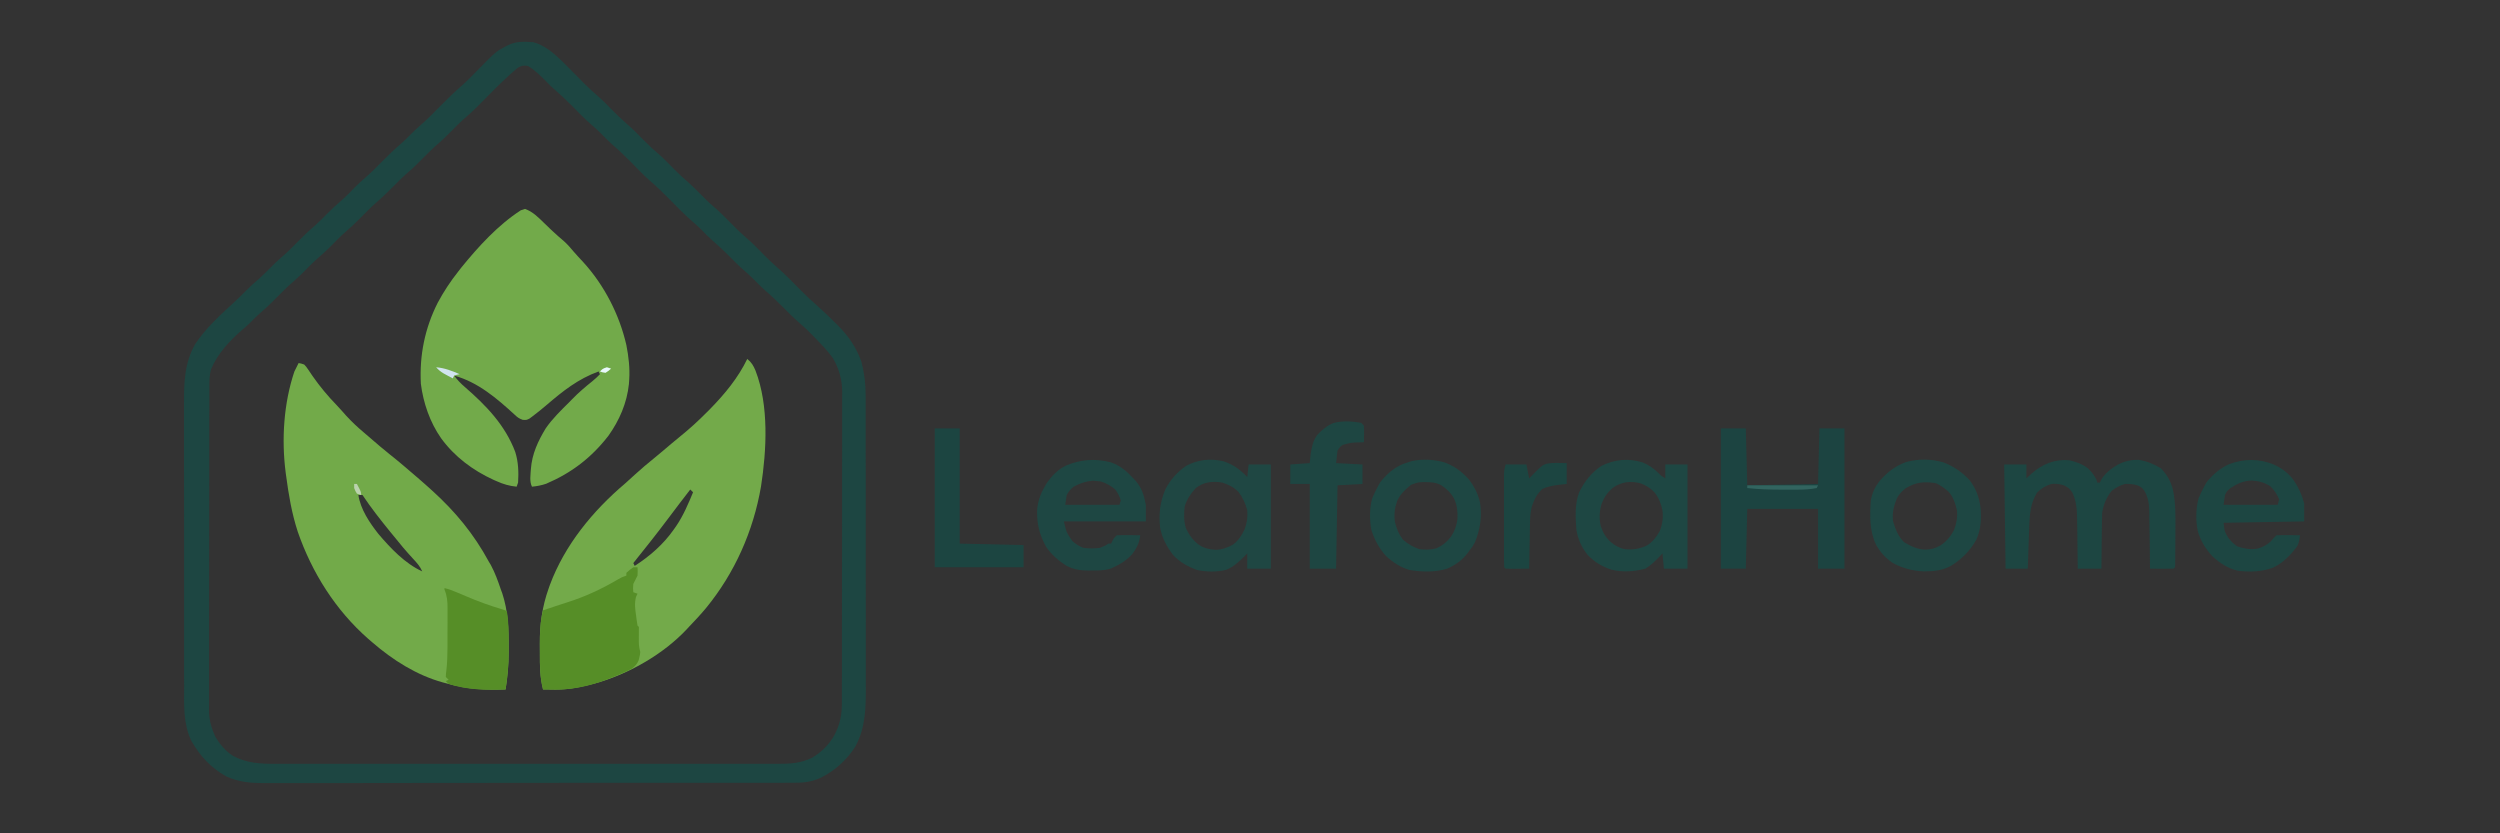 <svg xmlns="http://www.w3.org/2000/svg" xmlns:xlink="http://www.w3.org/1999/xlink" width="180" viewBox="0 0 135 45" height="60" preserveAspectRatio="xMidYMid meet"><rect x="0" y="0" width="135" height="45" fill="#333333" stroke="none"/><path fill="#1d4642" d="M 28.801 2.281 C 29.414 2.438 29.906 2.879 30.355 3.305 C 30.578 3.523 30.797 3.746 31.016 3.969 C 31.164 4.121 31.312 4.27 31.461 4.422 L 31.57 4.531 C 31.816 4.777 32.074 5.012 32.34 5.238 C 32.57 5.441 32.785 5.66 33 5.883 C 33.402 6.289 33.402 6.289 33.824 6.668 C 34.168 6.957 34.477 7.281 34.789 7.598 C 35.055 7.867 35.328 8.121 35.617 8.363 C 35.887 8.605 36.137 8.867 36.391 9.125 C 36.648 9.383 36.914 9.633 37.191 9.867 C 37.402 10.055 37.602 10.258 37.801 10.457 C 38.039 10.699 38.277 10.938 38.535 11.156 C 38.844 11.418 39.129 11.707 39.414 11.996 C 39.832 12.422 39.832 12.422 40.273 12.82 C 40.633 13.121 40.953 13.457 41.277 13.789 C 41.508 14.02 41.742 14.246 41.992 14.461 C 42.414 14.828 42.801 15.23 43.195 15.629 C 43.512 15.949 43.832 16.254 44.172 16.547 C 44.473 16.812 44.758 17.094 45.043 17.375 L 45.227 17.555 C 45.809 18.129 46.234 18.75 46.512 19.523 C 46.676 20.137 46.746 20.727 46.746 21.359 L 46.746 21.582 C 46.746 21.824 46.746 22.066 46.746 22.312 L 46.746 22.84 C 46.746 23.316 46.746 23.789 46.746 24.266 C 46.746 24.715 46.746 25.164 46.75 25.609 C 46.75 26.555 46.75 27.496 46.75 28.438 C 46.75 29.297 46.75 30.16 46.75 31.02 C 46.754 31.902 46.754 32.789 46.754 33.676 C 46.754 34.172 46.754 34.668 46.754 35.164 C 46.754 35.629 46.754 36.098 46.754 36.562 C 46.754 36.734 46.754 36.906 46.754 37.074 C 46.758 38.219 46.746 39.285 46.188 40.316 C 45.73 41.031 45.117 41.586 44.367 41.977 C 43.898 42.195 43.5 42.266 42.984 42.266 L 42.828 42.266 C 42.656 42.27 42.48 42.27 42.309 42.27 L 41.934 42.27 C 41.594 42.27 41.25 42.27 40.906 42.27 C 40.535 42.27 40.164 42.27 39.797 42.27 C 38.988 42.27 38.176 42.273 37.367 42.273 C 36.863 42.273 36.359 42.273 35.852 42.273 C 34.453 42.273 33.055 42.273 31.656 42.273 L 30.293 42.273 C 28.832 42.277 27.371 42.277 25.91 42.277 C 24.41 42.281 22.906 42.281 21.406 42.281 C 20.562 42.281 19.723 42.281 18.879 42.285 C 18.16 42.285 17.445 42.285 16.727 42.285 C 16.359 42.285 15.996 42.285 15.629 42.285 C 15.293 42.285 14.957 42.285 14.625 42.285 C 14.5 42.285 14.379 42.285 14.258 42.285 C 13.516 42.289 12.887 42.23 12.207 41.922 C 11.359 41.434 10.809 40.832 10.328 40 C 9.883 39.047 9.941 38.051 9.945 37.023 L 9.941 36.48 C 9.941 36.043 9.941 35.605 9.941 35.168 C 9.941 34.809 9.941 34.453 9.941 34.098 L 9.941 33.633 C 9.941 32.664 9.941 31.695 9.941 30.727 C 9.941 29.84 9.941 28.957 9.941 28.074 C 9.938 27.164 9.938 26.254 9.938 25.344 C 9.938 24.832 9.938 24.324 9.938 23.812 C 9.934 23.332 9.934 22.852 9.938 22.371 C 9.938 22.195 9.938 22.023 9.938 21.848 C 9.93 20.684 9.953 19.621 10.539 18.582 C 11.113 17.719 11.879 17.023 12.641 16.324 C 12.855 16.125 13.066 15.922 13.27 15.711 C 13.508 15.469 13.758 15.246 14.02 15.023 C 14.203 14.859 14.375 14.684 14.551 14.508 C 14.762 14.293 14.977 14.082 15.207 13.887 C 15.504 13.637 15.777 13.359 16.051 13.082 C 16.367 12.762 16.684 12.453 17.027 12.164 C 17.258 11.957 17.477 11.734 17.695 11.512 C 17.934 11.27 18.184 11.043 18.441 10.824 C 18.711 10.586 18.957 10.328 19.207 10.07 C 19.371 9.906 19.539 9.758 19.715 9.605 C 20.031 9.328 20.328 9.035 20.625 8.73 C 20.969 8.379 21.32 8.043 21.695 7.723 C 21.844 7.59 21.984 7.453 22.125 7.309 C 22.309 7.117 22.496 6.945 22.695 6.773 C 23.074 6.445 23.422 6.09 23.773 5.73 C 24.164 5.336 24.559 4.949 24.98 4.586 C 25.242 4.355 25.48 4.105 25.727 3.855 C 26.781 2.781 26.781 2.781 27.285 2.516 L 27.453 2.43 C 27.887 2.223 28.328 2.242 28.801 2.281 M 27.941 3.672 C 27.395 4.137 26.887 4.629 26.387 5.141 C 26.23 5.297 26.078 5.453 25.922 5.609 L 25.812 5.723 C 25.562 5.977 25.301 6.211 25.031 6.441 C 24.816 6.633 24.613 6.836 24.414 7.043 C 24.113 7.348 23.812 7.637 23.488 7.91 C 23.262 8.113 23.051 8.328 22.836 8.543 C 22.582 8.801 22.332 9.055 22.055 9.289 C 21.762 9.539 21.496 9.809 21.227 10.082 C 20.914 10.395 20.602 10.699 20.266 10.984 C 19.977 11.242 19.707 11.523 19.434 11.797 C 19.168 12.066 18.895 12.324 18.605 12.57 C 18.352 12.793 18.117 13.035 17.883 13.277 C 17.633 13.527 17.375 13.766 17.105 13.992 C 16.906 14.172 16.723 14.355 16.539 14.543 C 16.312 14.773 16.086 14.996 15.84 15.207 C 15.492 15.5 15.18 15.824 14.859 16.148 C 14.586 16.426 14.305 16.691 14.004 16.945 C 13.82 17.105 13.652 17.277 13.484 17.453 C 13.348 17.582 13.211 17.703 13.07 17.82 C 12.383 18.418 11.75 19.098 11.395 19.945 C 11.301 20.289 11.305 20.613 11.305 20.969 L 11.305 21.199 C 11.305 21.453 11.305 21.711 11.305 21.965 C 11.305 22.148 11.301 22.332 11.301 22.516 C 11.301 22.965 11.301 23.41 11.301 23.855 C 11.301 24.219 11.301 24.582 11.301 24.945 C 11.297 25.977 11.297 27.008 11.297 28.039 L 11.297 28.375 C 11.297 29.277 11.297 30.176 11.293 31.078 C 11.293 32.004 11.289 32.93 11.289 33.852 C 11.289 34.371 11.289 34.891 11.289 35.41 C 11.289 35.898 11.289 36.387 11.289 36.879 C 11.289 37.055 11.289 37.234 11.289 37.414 C 11.285 37.66 11.285 37.902 11.289 38.148 L 11.285 38.363 C 11.289 38.879 11.414 39.309 11.625 39.781 C 11.867 40.18 12.191 40.578 12.594 40.824 C 13.324 41.211 14.059 41.25 14.867 41.246 C 14.992 41.246 15.113 41.246 15.234 41.246 C 15.566 41.246 15.895 41.246 16.227 41.246 C 16.586 41.246 16.945 41.246 17.305 41.246 C 18.004 41.25 18.707 41.25 19.406 41.246 C 19.977 41.246 20.547 41.246 21.117 41.246 L 21.859 41.246 C 23.406 41.25 24.953 41.246 26.496 41.246 C 27.824 41.246 29.148 41.246 30.477 41.246 C 32.184 41.25 33.887 41.25 35.594 41.246 L 35.836 41.246 C 36.406 41.246 36.977 41.246 37.547 41.246 C 38.238 41.25 38.934 41.25 39.629 41.246 C 39.98 41.246 40.336 41.246 40.688 41.246 C 41.012 41.246 41.336 41.246 41.66 41.246 C 41.777 41.246 41.895 41.246 42.012 41.246 C 42.68 41.25 43.27 41.211 43.875 40.906 C 44.375 40.598 44.758 40.223 45.051 39.711 C 45.371 39.09 45.461 38.625 45.461 37.93 L 45.461 37.707 C 45.461 37.461 45.461 37.215 45.461 36.969 L 45.465 36.438 C 45.465 35.906 45.465 35.375 45.465 34.844 C 45.465 34.594 45.465 34.344 45.465 34.094 C 45.469 33.262 45.469 32.426 45.469 31.594 L 45.469 30.785 C 45.469 29.918 45.469 29.047 45.473 28.18 C 45.473 27.285 45.473 26.395 45.473 25.5 C 45.473 25 45.477 24.5 45.477 23.996 C 45.477 23.527 45.477 23.055 45.477 22.582 C 45.477 22.41 45.477 22.238 45.477 22.066 C 45.48 21.828 45.477 21.594 45.477 21.355 L 45.48 21.148 C 45.473 20.5 45.309 19.902 44.977 19.34 C 44.699 18.945 44.359 18.602 44.023 18.258 L 43.859 18.086 C 43.633 17.852 43.398 17.633 43.152 17.422 C 42.852 17.164 42.578 16.887 42.301 16.605 C 41.98 16.285 41.66 15.973 41.312 15.68 C 41.086 15.48 40.879 15.262 40.664 15.047 C 40.523 14.902 40.371 14.77 40.219 14.637 C 39.891 14.355 39.59 14.047 39.285 13.738 C 39.023 13.477 38.75 13.223 38.469 12.984 C 38.246 12.785 38.039 12.574 37.836 12.363 C 37.688 12.219 37.535 12.082 37.375 11.945 C 36.93 11.559 36.52 11.133 36.105 10.711 C 35.781 10.383 35.453 10.066 35.102 9.766 C 34.734 9.441 34.398 9.082 34.055 8.734 C 33.73 8.406 33.402 8.094 33.055 7.797 C 32.836 7.605 32.637 7.395 32.434 7.188 C 32.285 7.039 32.129 6.902 31.969 6.762 C 31.574 6.422 31.215 6.051 30.852 5.68 C 30.547 5.371 30.23 5.078 29.906 4.797 C 29.754 4.664 29.617 4.527 29.48 4.383 C 29.18 4.082 28.871 3.77 28.5 3.559 C 28.258 3.523 28.152 3.543 27.941 3.672 " fill-opacity="1" fill-rule="nonzero"></path><path fill="#72aa49" d="M 16.125 19.605 C 16.262 19.629 16.262 19.629 16.426 19.684 C 16.535 19.801 16.535 19.801 16.637 19.949 L 16.754 20.121 L 16.875 20.301 C 17.277 20.879 17.707 21.391 18.195 21.895 C 18.367 22.074 18.527 22.262 18.695 22.449 C 18.996 22.777 19.309 23.07 19.648 23.355 C 19.73 23.426 19.812 23.496 19.895 23.566 C 20.281 23.902 20.672 24.238 21.074 24.559 C 21.523 24.91 21.953 25.285 22.387 25.656 C 22.477 25.738 22.57 25.82 22.668 25.898 C 22.812 26.027 22.957 26.152 23.102 26.281 L 23.32 26.477 C 24.582 27.617 25.59 28.836 26.398 30.332 L 26.504 30.508 C 26.734 30.934 26.895 31.387 27.051 31.848 L 27.121 32.035 C 27.434 32.98 27.477 33.957 27.469 34.945 L 27.469 35.238 C 27.469 35.914 27.406 36.562 27.301 37.23 C 26.227 37.27 25.258 37.227 24.227 36.934 L 23.918 36.852 C 22.496 36.461 21.207 35.641 20.102 34.684 L 19.879 34.492 C 18.117 32.945 16.84 30.914 16.078 28.711 C 15.754 27.719 15.586 26.711 15.449 25.684 L 15.426 25.516 C 15.195 23.73 15.32 21.766 15.898 20.059 C 15.973 19.906 16.047 19.754 16.125 19.605 M 19.352 26.73 C 19.465 27.496 19.961 28.234 20.434 28.832 C 21.09 29.602 21.867 30.43 22.801 30.855 C 22.684 30.582 22.512 30.395 22.309 30.176 C 21.93 29.766 21.574 29.344 21.227 28.906 L 21.082 28.73 C 20.559 28.086 20.035 27.426 19.574 26.73 Z M 19.352 26.73 " fill-opacity="1" fill-rule="nonzero"></path><path fill="#72aa4a" d="M 28.352 11.281 C 28.781 11.438 29.07 11.738 29.391 12.051 C 29.492 12.148 29.594 12.246 29.695 12.344 L 29.848 12.488 C 30.047 12.676 30.254 12.855 30.465 13.035 C 30.656 13.207 30.816 13.395 30.98 13.59 C 31.148 13.785 31.324 13.973 31.5 14.16 C 32.633 15.406 33.449 16.992 33.824 18.633 C 33.945 19.25 34.02 19.879 33.977 20.508 L 33.961 20.742 C 33.855 21.762 33.449 22.695 32.855 23.531 C 31.941 24.711 30.867 25.535 29.496 26.121 C 29.238 26.211 28.996 26.254 28.727 26.281 C 28.582 25.996 28.652 25.637 28.668 25.324 C 28.73 24.508 29.051 23.82 29.473 23.125 C 29.836 22.602 30.297 22.156 30.75 21.707 L 30.891 21.562 C 31.234 21.207 31.605 20.891 31.992 20.582 C 32.137 20.461 32.27 20.344 32.398 20.207 L 32.324 20.059 C 31.227 20.457 30.398 21.113 29.52 21.867 C 29.273 22.078 29.023 22.281 28.762 22.477 L 28.59 22.605 C 28.426 22.684 28.426 22.684 28.23 22.672 C 28.039 22.605 27.945 22.543 27.801 22.402 C 26.828 21.512 25.82 20.641 24.523 20.281 C 24.695 20.516 24.879 20.707 25.098 20.895 C 26.25 21.895 27.277 22.953 27.824 24.406 C 27.992 24.945 28.012 25.496 27.977 26.059 L 27.898 26.281 C 27.504 26.242 27.172 26.145 26.809 25.98 L 26.648 25.91 C 25.527 25.395 24.547 24.664 23.816 23.66 C 23.219 22.805 22.859 21.766 22.727 20.73 C 22.645 19.195 22.938 17.73 23.637 16.348 C 23.957 15.75 24.328 15.188 24.75 14.656 L 24.914 14.445 C 25.832 13.316 26.895 12.148 28.125 11.355 Z M 28.352 11.281 " fill-opacity="1" fill-rule="nonzero"></path><path fill="#73aa4a" d="M 40.352 19.383 C 40.582 19.566 40.691 19.754 40.801 20.023 C 41.527 21.91 41.398 24.305 41.094 26.273 C 40.68 28.68 39.676 30.945 38.121 32.84 C 37.828 33.191 37.516 33.527 37.199 33.855 L 37.047 34.02 C 35.805 35.324 34.047 36.332 32.328 36.848 C 31.535 37.07 30.797 37.246 29.973 37.238 L 29.781 37.234 C 29.629 37.234 29.477 37.234 29.324 37.23 C 29.16 36.586 29.148 35.969 29.152 35.305 C 29.152 35.125 29.148 34.945 29.148 34.762 C 29.145 33.727 29.277 32.75 29.629 31.77 L 29.695 31.582 C 30.5 29.426 32.008 27.59 33.75 26.113 C 33.938 25.949 34.117 25.785 34.297 25.617 C 34.633 25.309 34.98 25.02 35.332 24.734 C 35.648 24.477 35.953 24.215 36.262 23.953 C 36.41 23.828 36.559 23.703 36.711 23.582 C 37.215 23.176 37.684 22.75 38.141 22.289 L 38.352 22.078 C 39.137 21.277 39.859 20.402 40.352 19.383 M 37.273 26.434 C 36.871 26.953 36.473 27.477 36.078 28.004 C 35.469 28.816 34.836 29.613 34.199 30.406 L 34.273 30.559 C 35.086 30.035 35.82 29.398 36.375 28.605 C 36.418 28.547 36.465 28.484 36.508 28.418 C 36.898 27.844 37.16 27.223 37.426 26.582 Z M 37.273 26.434 " fill-opacity="1" fill-rule="nonzero"></path><path fill="#1d4642" d="M 111.75 24.855 C 112.113 24.941 112.438 25.055 112.738 25.281 C 112.945 25.477 113.082 25.648 113.207 25.902 L 113.25 26.059 L 113.398 26.059 L 113.453 25.93 C 113.668 25.547 114 25.309 114.371 25.086 C 114.723 24.902 115.086 24.824 115.48 24.832 C 115.914 24.895 116.32 25.062 116.691 25.289 C 117.035 25.652 117.23 26 117.348 26.488 C 117.496 27.219 117.477 27.949 117.473 28.688 C 117.469 28.934 117.469 29.18 117.469 29.422 C 117.469 29.578 117.465 29.734 117.465 29.891 L 117.465 30.113 L 117.461 30.316 L 117.461 30.496 L 117.449 30.633 L 117.375 30.707 C 117.16 30.711 116.949 30.715 116.734 30.711 L 116.551 30.711 C 116.398 30.711 116.25 30.707 116.102 30.707 L 116.098 30.57 C 116.094 30.102 116.086 29.633 116.082 29.164 C 116.078 28.992 116.074 28.816 116.074 28.641 C 116.07 28.391 116.066 28.141 116.062 27.887 L 116.062 27.652 C 116.055 27.215 116.012 26.895 115.801 26.508 C 115.648 26.316 115.648 26.316 115.426 26.207 C 115.195 26.145 114.984 26.121 114.75 26.133 C 114.457 26.219 114.266 26.328 114.023 26.512 C 113.754 26.855 113.586 27.242 113.52 27.672 C 113.508 27.871 113.504 28.062 113.504 28.262 L 113.5 28.473 C 113.496 28.695 113.496 28.918 113.492 29.141 C 113.492 29.293 113.488 29.445 113.488 29.598 C 113.48 29.969 113.477 30.336 113.477 30.707 L 112.199 30.707 L 112.195 30.402 C 112.191 30.023 112.188 29.648 112.18 29.27 C 112.18 29.109 112.176 28.945 112.176 28.781 C 112.172 28.547 112.168 28.312 112.164 28.078 L 112.16 27.859 C 112.152 27.406 112.098 26.996 111.898 26.582 C 111.715 26.344 111.715 26.344 111.449 26.207 C 111.219 26.133 111.016 26.109 110.773 26.133 C 110.461 26.227 110.234 26.371 110 26.602 C 109.621 27.223 109.602 27.816 109.574 28.531 L 109.566 28.797 C 109.543 29.434 109.52 30.07 109.5 30.707 L 108.301 30.707 L 108.227 25.082 L 109.426 25.082 L 109.426 25.832 L 109.68 25.594 C 110.281 25.062 110.945 24.781 111.75 24.855 " fill-opacity="1" fill-rule="nonzero"></path><path fill="#1c4441" d="M 92.926 23.133 L 94.273 23.133 L 94.352 26.207 L 98.176 26.133 L 98.25 23.133 L 99.602 23.133 L 99.602 30.707 L 98.176 30.707 L 98.176 27.48 L 94.352 27.48 L 94.273 30.707 L 92.926 30.707 Z M 92.926 23.133 " fill-opacity="1" fill-rule="nonzero"></path><path fill="#568e27" d="M 34.199 30.633 L 34.426 30.633 C 34.438 30.828 34.438 30.828 34.426 31.082 L 34.199 31.531 C 34.18 31.777 34.18 31.777 34.199 31.98 L 34.426 32.059 L 34.344 32.234 C 34.254 32.594 34.297 32.895 34.352 33.258 L 34.371 33.418 C 34.387 33.539 34.406 33.66 34.426 33.781 L 34.5 33.855 C 34.504 34.121 34.5 34.387 34.496 34.652 C 34.5 34.859 34.523 35.008 34.574 35.207 C 34.559 35.355 34.559 35.355 34.523 35.508 L 34.488 35.656 C 34.398 35.867 34.305 35.961 34.125 36.105 C 33.891 36.234 33.652 36.336 33.406 36.441 L 33.199 36.527 C 32.164 36.957 31.094 37.25 29.973 37.238 L 29.781 37.234 C 29.629 37.234 29.477 37.234 29.324 37.23 C 29.156 36.578 29.152 35.949 29.156 35.281 C 29.156 35.094 29.156 34.91 29.156 34.723 C 29.152 34.113 29.172 33.551 29.324 32.957 L 29.691 32.836 C 29.793 32.801 29.898 32.766 30.004 32.73 C 30.211 32.66 30.422 32.594 30.629 32.527 C 31.594 32.223 32.492 31.805 33.359 31.293 C 33.602 31.156 33.602 31.156 33.824 31.082 L 33.824 30.934 C 34 30.773 34 30.773 34.199 30.633 " fill-opacity="1" fill-rule="nonzero"></path><path fill="#1e4743" d="M 88.707 24.973 C 89.055 25.113 89.309 25.305 89.574 25.562 C 89.707 25.699 89.707 25.699 89.926 25.832 L 89.926 25.082 L 91.125 25.082 L 91.125 30.707 L 89.852 30.707 L 89.773 29.883 L 89.645 30.023 C 89.395 30.281 89.164 30.516 88.855 30.707 C 88.25 30.867 87.633 30.91 87.02 30.762 C 86.516 30.602 86.09 30.344 85.727 29.957 C 85.406 29.555 85.207 29.113 85.125 28.605 C 85.074 27.945 85.035 27.223 85.273 26.59 C 85.555 26.008 85.934 25.523 86.477 25.156 C 87.195 24.805 87.941 24.73 88.707 24.973 M 87.074 26.355 C 86.797 26.602 86.613 26.863 86.484 27.211 C 86.367 27.629 86.344 28 86.445 28.422 C 86.566 28.777 86.715 29.027 86.992 29.281 C 87.234 29.473 87.441 29.598 87.75 29.656 C 88.184 29.699 88.52 29.641 88.918 29.465 C 89.242 29.273 89.438 29.004 89.625 28.684 C 89.773 28.312 89.82 27.953 89.773 27.559 C 89.699 27.195 89.578 26.891 89.352 26.598 C 89.133 26.363 88.906 26.223 88.605 26.105 C 88.047 25.953 87.547 26.016 87.074 26.355 " fill-opacity="1" fill-rule="nonzero"></path><path fill="#1f4743" d="M 66.082 24.914 C 66.613 25.094 66.961 25.355 67.352 25.758 L 67.426 25.082 L 68.625 25.082 L 68.625 30.707 L 67.352 30.707 L 67.352 29.883 L 67.199 30.043 C 66.902 30.336 66.602 30.621 66.203 30.773 C 65.688 30.895 65.168 30.887 64.648 30.781 C 64.152 30.602 63.699 30.355 63.34 29.961 C 63.008 29.52 62.738 29.031 62.645 28.484 C 62.566 27.746 62.641 27.121 62.926 26.434 C 63.188 25.91 63.57 25.492 64.051 25.156 C 64.688 24.812 65.383 24.742 66.082 24.914 M 64.574 26.355 C 64.301 26.648 64.102 26.949 63.977 27.332 C 63.926 27.734 63.922 28.129 64.039 28.523 C 64.211 28.891 64.418 29.176 64.742 29.422 C 65.031 29.609 65.309 29.668 65.645 29.691 C 65.996 29.68 66.27 29.578 66.578 29.41 C 66.871 29.195 67.039 28.93 67.199 28.605 C 67.336 28.246 67.383 27.941 67.352 27.559 C 67.258 27.191 67.102 26.852 66.871 26.555 C 66.621 26.305 66.332 26.164 66 26.059 C 65.477 25.973 65 26.023 64.574 26.355 " fill-opacity="1" fill-rule="nonzero"></path><path fill="#1e4743" d="M 59.98 24.965 C 60.496 25.141 60.836 25.438 61.199 25.832 L 61.34 25.98 C 61.668 26.375 61.777 26.754 61.875 27.258 L 61.875 28.156 L 57.449 28.156 C 57.586 28.746 57.586 28.746 57.898 29.207 C 58.086 29.379 58.262 29.492 58.5 29.582 C 58.805 29.625 59.094 29.625 59.398 29.582 C 59.664 29.48 59.664 29.48 59.852 29.355 L 60 29.355 L 60.066 29.215 C 60.148 29.059 60.148 29.059 60.301 28.906 C 60.52 28.895 60.73 28.895 60.945 28.898 L 61.129 28.898 C 61.277 28.902 61.426 28.902 61.574 28.906 C 61.523 29.332 61.391 29.582 61.141 29.922 C 60.812 30.289 60.398 30.527 59.945 30.719 C 59.613 30.805 59.301 30.809 58.961 30.805 L 58.766 30.809 C 58.336 30.809 57.984 30.75 57.602 30.559 C 57.164 30.285 56.758 29.934 56.477 29.508 C 56.125 28.84 55.988 28.305 56.004 27.551 C 56.043 26.992 56.242 26.547 56.531 26.074 C 56.812 25.68 57.129 25.352 57.57 25.137 C 58.363 24.809 59.141 24.746 59.98 24.965 M 57.977 26.281 C 57.793 26.426 57.723 26.527 57.602 26.73 L 57.523 27.258 L 60.449 27.258 L 60.523 27.031 C 60.465 26.809 60.359 26.621 60.227 26.434 C 59.984 26.227 59.734 26.09 59.434 25.996 L 59.25 25.98 L 59.012 25.957 C 58.625 25.992 58.312 26.098 57.977 26.281 " fill-opacity="1" fill-rule="nonzero"></path><path fill="#1d4642" d="M 122.773 25.082 C 123.23 25.285 123.547 25.527 123.852 25.922 C 124.129 26.332 124.297 26.703 124.426 27.184 L 124.426 28.156 L 120.074 28.23 C 120.129 28.719 120.129 28.719 120.352 29.074 C 120.5 29.258 120.617 29.367 120.812 29.504 C 121.18 29.625 121.516 29.695 121.906 29.625 C 122.203 29.539 122.383 29.445 122.621 29.238 L 122.773 29.059 L 122.926 28.906 C 123.145 28.895 123.355 28.895 123.57 28.898 L 123.754 28.898 C 123.902 28.902 124.051 28.902 124.199 28.906 C 124.172 29.129 124.148 29.316 124.039 29.516 C 123.672 29.988 123.285 30.406 122.727 30.66 C 122.129 30.875 121.477 30.902 120.848 30.82 C 120.309 30.699 119.875 30.41 119.469 30.039 C 119.113 29.66 118.828 29.195 118.684 28.691 C 118.562 28.133 118.574 27.457 118.723 26.91 C 118.812 26.695 118.91 26.484 119.023 26.281 L 119.16 26.035 C 119.496 25.621 119.883 25.285 120.371 25.066 C 121.164 24.766 121.992 24.758 122.773 25.082 M 120.449 26.355 C 120.25 26.523 120.25 26.523 120.148 26.73 L 120.074 27.258 L 123 27.258 L 123.074 26.957 C 122.941 26.668 122.824 26.48 122.598 26.258 C 122.27 26.051 121.977 25.973 121.594 25.949 C 121.152 25.957 120.812 26.117 120.449 26.355 " fill-opacity="1" fill-rule="nonzero"></path><path fill="#1e4743" d="M 104.945 24.969 C 105.496 25.184 105.961 25.496 106.359 25.93 C 106.707 26.383 106.871 26.844 106.949 27.406 C 107 28.012 106.973 28.574 106.727 29.133 C 106.391 29.734 105.969 30.164 105.387 30.535 C 104.918 30.812 104.414 30.852 103.875 30.855 C 103.266 30.824 102.742 30.688 102.203 30.395 C 101.812 30.133 101.527 29.812 101.301 29.402 C 100.949 28.652 100.969 27.844 101.023 27.031 C 101.094 26.625 101.23 26.336 101.473 26.004 C 101.895 25.508 102.328 25.168 102.941 24.945 C 103.613 24.77 104.277 24.777 104.945 24.969 M 102.91 26.367 C 102.691 26.531 102.551 26.68 102.426 26.922 C 102.258 27.348 102.168 27.703 102.227 28.156 C 102.352 28.574 102.504 28.98 102.824 29.281 C 103.184 29.496 103.543 29.668 103.965 29.68 C 104.285 29.676 104.512 29.605 104.793 29.449 C 105.117 29.227 105.348 28.957 105.523 28.605 C 105.652 28.246 105.715 27.941 105.676 27.559 C 105.59 27.188 105.484 26.859 105.238 26.566 C 105.023 26.371 104.816 26.23 104.559 26.098 C 103.938 25.988 103.457 26.027 102.91 26.367 M 78.031 24.98 C 78.543 25.176 78.926 25.457 79.293 25.859 C 79.602 26.242 79.82 26.676 79.926 27.16 C 80.031 27.914 79.934 28.574 79.648 29.281 C 79.508 29.535 79.508 29.535 79.352 29.73 L 79.258 29.859 C 78.957 30.25 78.602 30.508 78.148 30.707 C 77.492 30.91 76.801 30.887 76.125 30.781 C 75.641 30.645 75.219 30.371 74.852 30.031 C 74.473 29.621 74.23 29.152 74.055 28.625 C 73.953 28.074 73.949 27.453 74.098 26.914 C 74.188 26.699 74.289 26.488 74.398 26.281 L 74.531 26.039 C 74.883 25.609 75.254 25.262 75.773 25.051 C 75.891 25.008 76.008 24.969 76.125 24.934 L 76.266 24.891 C 76.84 24.777 77.473 24.809 78.031 24.98 M 76.203 26.176 C 75.879 26.434 75.621 26.672 75.445 27.055 C 75.312 27.441 75.266 27.789 75.328 28.195 C 75.414 28.543 75.535 28.844 75.75 29.133 C 76.023 29.371 76.305 29.543 76.648 29.656 C 76.961 29.691 77.266 29.695 77.566 29.609 C 77.895 29.461 78.137 29.262 78.355 28.977 C 78.559 28.664 78.656 28.387 78.703 28.02 C 78.719 27.621 78.688 27.297 78.523 26.93 C 78.348 26.613 78.137 26.414 77.84 26.211 C 77.562 26.055 77.32 26.039 77.008 26.035 C 76.59 26.035 76.59 26.035 76.203 26.176 " fill-opacity="1" fill-rule="nonzero"></path><path fill="#568e27" d="M 24 31.758 C 24.242 31.809 24.453 31.895 24.68 31.992 L 24.906 32.086 L 25.145 32.188 C 25.785 32.461 26.422 32.699 27.094 32.895 C 27.301 32.957 27.301 32.957 27.375 33.031 C 27.477 33.602 27.465 34.191 27.465 34.77 C 27.465 34.918 27.465 35.07 27.469 35.219 C 27.469 35.902 27.406 36.555 27.301 37.23 C 26.242 37.27 25.238 37.258 24.227 36.934 L 24.074 36.781 L 24.227 36.707 L 24.074 36.559 C 24.078 36.406 24.078 36.406 24.102 36.223 C 24.152 35.809 24.16 35.398 24.164 34.98 L 24.164 34.746 C 24.164 34.59 24.164 34.43 24.164 34.27 C 24.164 34.027 24.164 33.781 24.168 33.539 C 24.168 33.383 24.168 33.227 24.168 33.07 L 24.168 32.852 C 24.168 32.48 24.145 32.18 24 31.832 Z M 24 31.758 " fill-opacity="1" fill-rule="nonzero"></path><path fill="#1e4642" d="M 73.5 22.832 L 73.648 22.98 C 73.664 23.195 73.664 23.195 73.66 23.441 L 73.656 23.691 L 73.648 23.883 L 73.453 23.887 C 72.973 23.898 72.973 23.898 72.512 24.023 C 72.371 24.113 72.371 24.113 72.227 24.332 L 72.148 25.008 L 73.574 25.082 L 73.574 26.133 L 72.227 26.207 L 72.148 30.707 L 70.727 30.707 L 70.727 26.133 L 69.676 26.133 L 69.676 25.082 L 70.727 25.008 L 70.777 24.52 C 70.836 24.121 70.895 23.809 71.133 23.484 C 71.391 23.207 71.652 22.988 72.004 22.844 C 72.488 22.711 73.008 22.746 73.5 22.832 " fill-opacity="1" fill-rule="nonzero"></path><path fill="#1c4541" d="M 50.477 23.133 L 51.824 23.133 L 51.824 29.355 L 55.273 29.434 L 55.273 30.633 L 50.477 30.633 Z M 84.602 25.008 L 84.602 26.133 L 84.102 26.188 C 83.793 26.234 83.562 26.277 83.277 26.41 C 82.992 26.684 82.852 26.961 82.723 27.336 C 82.629 27.672 82.625 28.004 82.617 28.355 L 82.613 28.562 C 82.609 28.773 82.605 28.988 82.602 29.203 L 82.594 29.641 C 82.586 29.996 82.582 30.352 82.574 30.707 C 82.363 30.711 82.152 30.711 81.941 30.711 L 81.762 30.715 C 81.605 30.715 81.453 30.711 81.301 30.707 L 81.227 30.633 C 81.219 30.469 81.215 30.309 81.215 30.145 L 81.215 29.992 C 81.215 29.824 81.215 29.656 81.215 29.488 L 81.215 29.137 C 81.215 28.891 81.215 28.645 81.215 28.398 C 81.215 28.086 81.215 27.77 81.215 27.457 C 81.215 27.215 81.215 26.973 81.215 26.73 C 81.215 26.617 81.215 26.5 81.215 26.383 C 81.215 26.223 81.215 26.059 81.215 25.898 L 81.215 25.617 C 81.227 25.383 81.227 25.383 81.301 25.082 L 82.426 25.082 L 82.574 25.832 L 82.82 25.582 C 83.285 25.121 83.285 25.121 83.527 25.039 C 83.879 24.973 84.246 25.004 84.602 25.008 " fill-opacity="1" fill-rule="nonzero"></path><path fill="#32645f" d="M 94.352 26.207 L 98.176 26.207 L 98.102 26.355 C 97.746 26.426 97.406 26.441 97.047 26.441 L 96.898 26.441 C 96.797 26.441 96.695 26.441 96.59 26.441 C 96.438 26.441 96.285 26.441 96.129 26.441 C 95.531 26.441 94.945 26.418 94.352 26.355 Z M 94.352 26.207 " fill-opacity="1" fill-rule="nonzero"></path><path fill="#d1e4ef" d="M 23.551 19.832 C 24.012 19.871 24.398 20.023 24.824 20.207 L 24.68 20.234 L 24.523 20.281 L 24.449 20.434 C 24.344 20.375 24.234 20.316 24.125 20.258 L 23.945 20.16 C 23.789 20.066 23.672 19.969 23.551 19.832 " fill-opacity="1" fill-rule="nonzero"></path><path fill="#bbd2ad" d="M 19.125 26.133 L 19.273 26.133 C 19.5 26.562 19.5 26.562 19.5 26.73 L 19.273 26.656 C 19.188 26.516 19.188 26.516 19.125 26.355 Z M 19.125 26.133 " fill-opacity="1" fill-rule="nonzero"></path><path fill="#e9f9fc" d="M 32.773 19.832 L 33 19.906 C 32.867 20.023 32.867 20.023 32.699 20.133 C 32.531 20.109 32.531 20.109 32.398 20.059 C 32.551 19.906 32.551 19.906 32.773 19.832 " fill-opacity="1" fill-rule="nonzero"></path></svg>